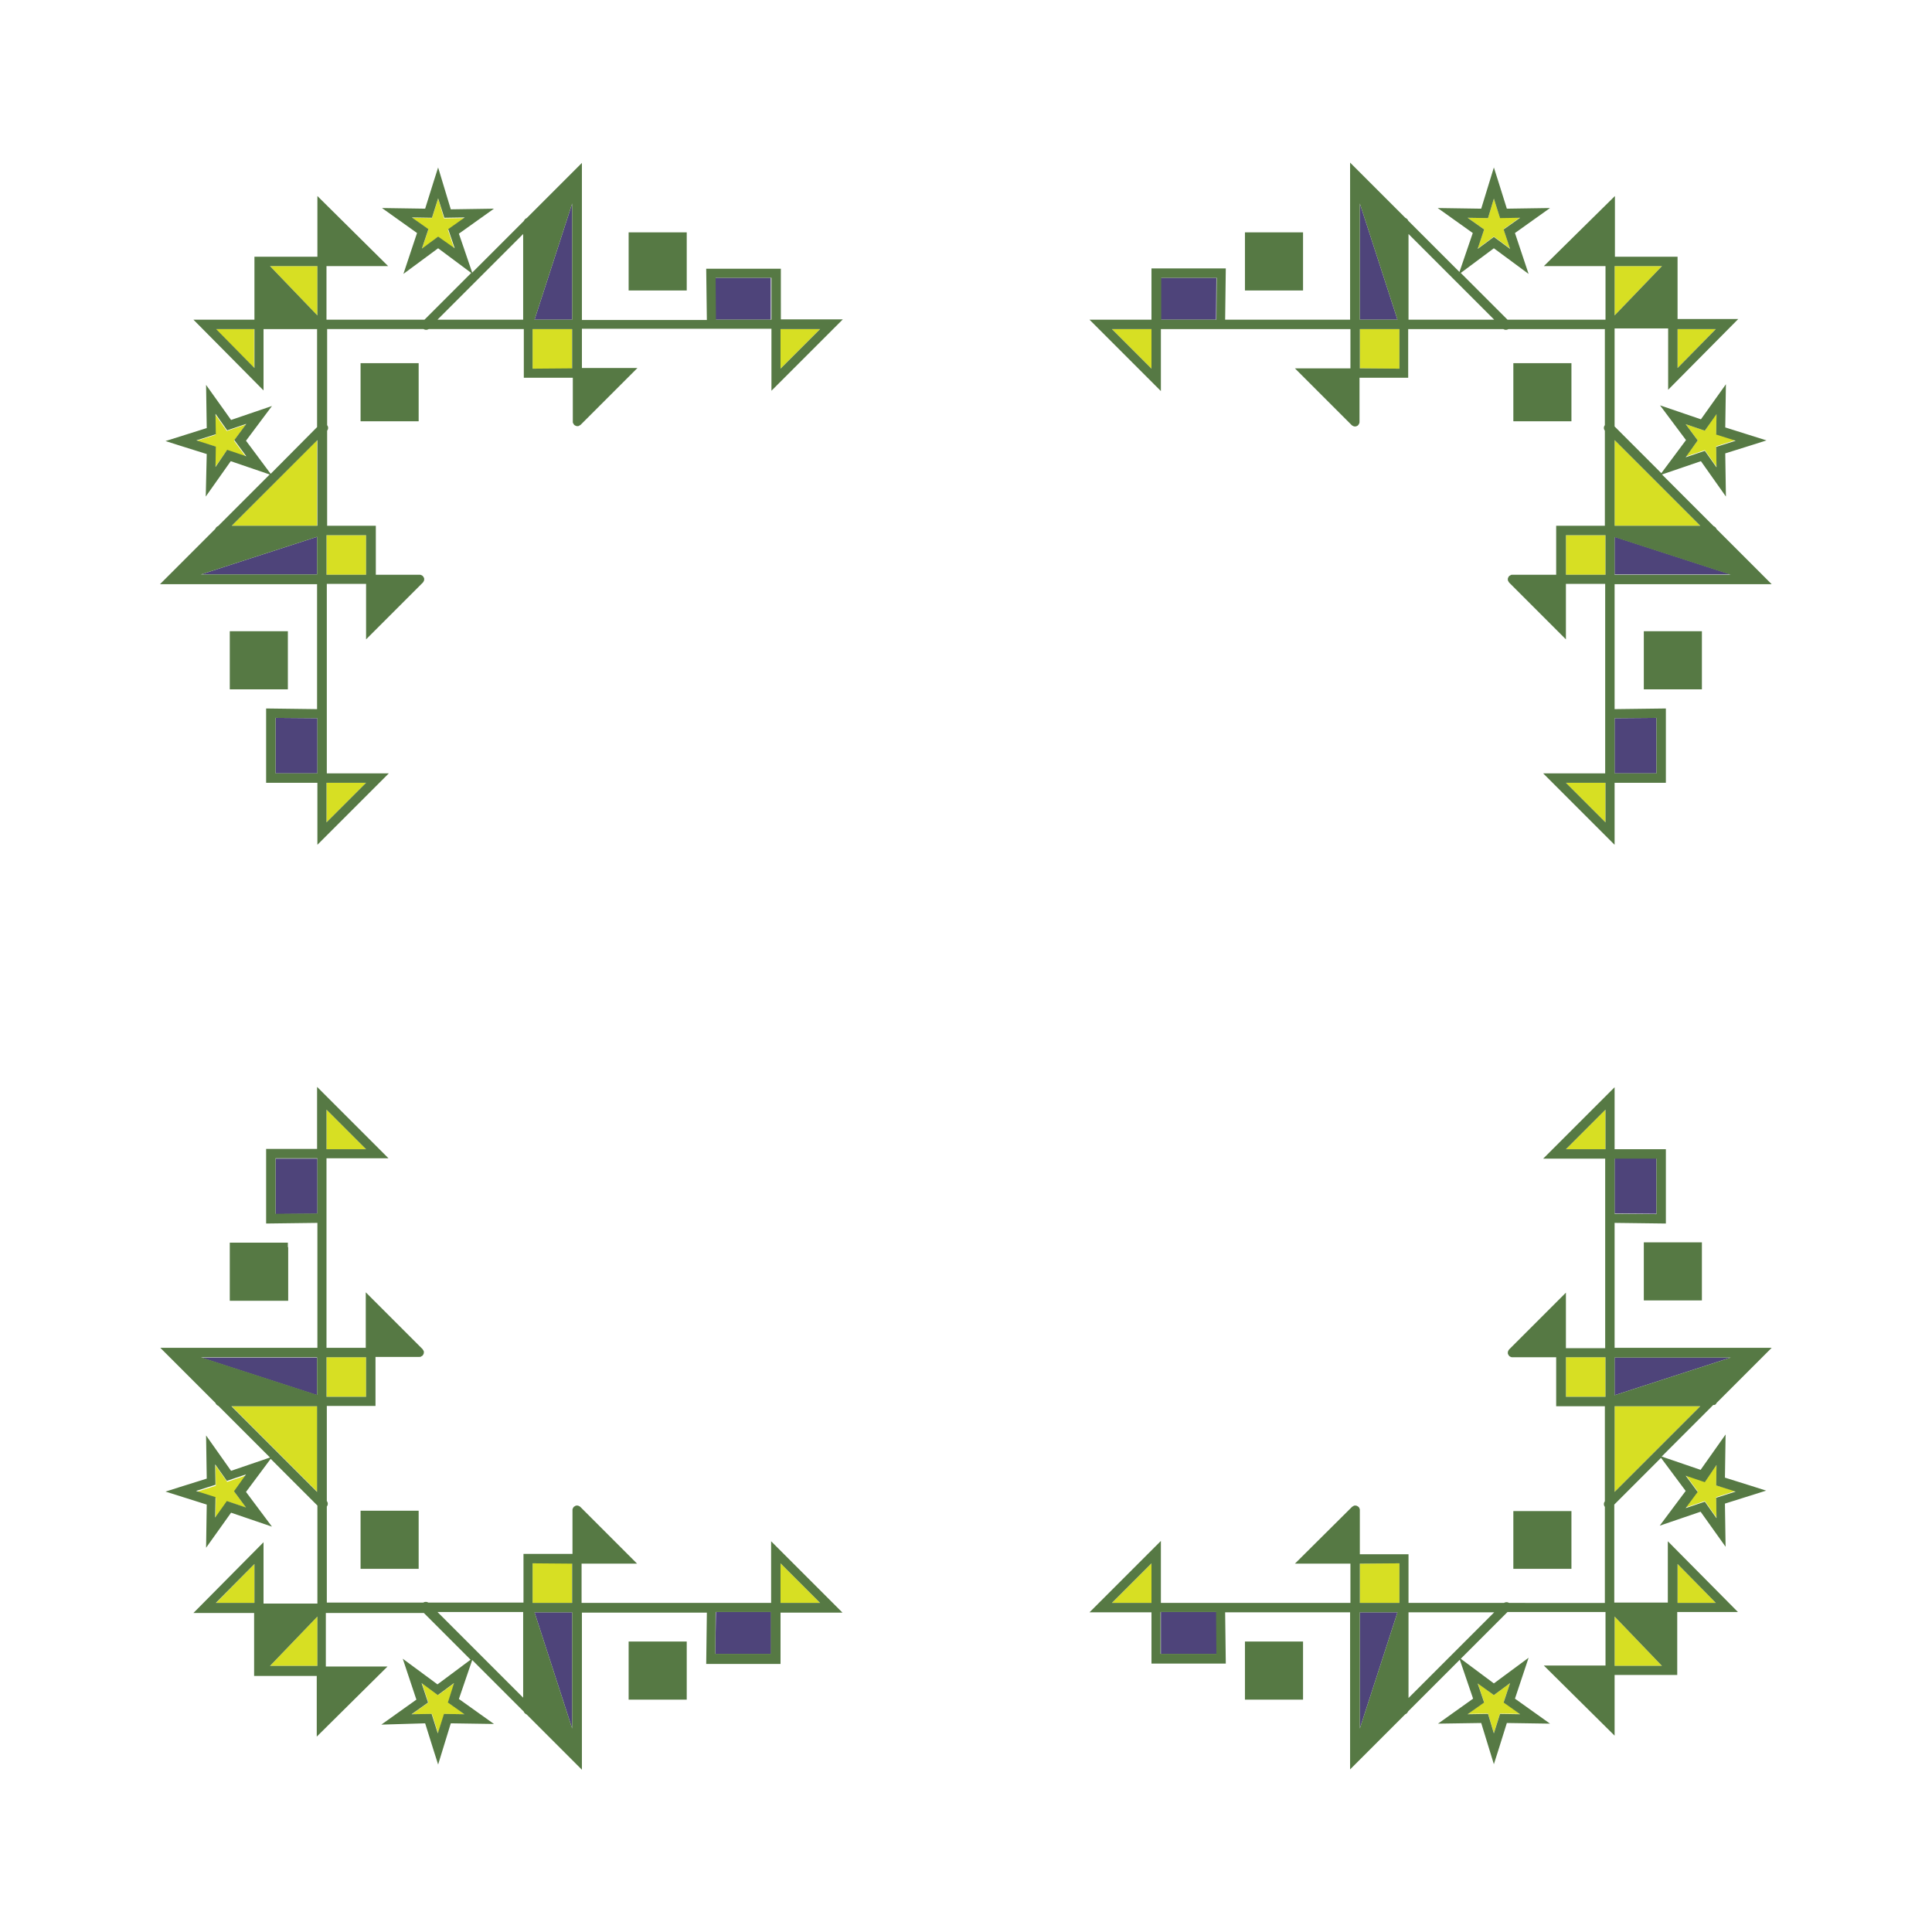 <svg id="Layer_1" xmlns="http://www.w3.org/2000/svg" viewBox="0 0 595.3 595.3"><style>.st0{fill:#4e447a}.st1{fill:#d7df23}.st2{fill:#567944}</style><path class="st0" d="M84.9 221.2l12.9.1v17H84.9v-17.1zM220.5 98.5h17V85.6h-17.2l.2 12.9zM97.7 165.4L61.9 177h35.8v-11.6zm78.6-66.9V62.7l-11.6 35.8h11.6zM84.9 374.1l12.9-.1v-17H84.9v17.1zm135.5 135.5h17.2v-12.9h-17l-.2 12.9zM97.7 429.9v-11.6H61.9l35.8 11.6zm78.6 102.7v-35.8h-11.6l11.6 35.8zm334.1-311.4l-12.9.1v17h12.9v-17.1zM357.7 98.5h17l.1-12.9h-17.2v12.9zm139.8 66.9V177h35.8l-35.8-11.6zM419 98.5h11.6L419 62.7v35.8zm91.4 258.4h-12.9v17l12.9.1v-17.1zM357.7 496.7v12.9h17.2l-.1-12.9h-17.1zm139.8-66.8l35.8-11.6h-35.8v11.6zM419 532.6l11.6-35.8H419v35.8z"/><path class="st1" d="M83.2 82h14.6v15.2L83.2 82zm14.5 80v-26.4L71.4 162h26.3zm142.8-48.4l12.2-12.2h-12.2v12.2zm-76.4 0h12.2v-12.2h-12.2v12.2zM135 61.2l-1.9 6-6.2-.1 5.1 3.6-2 6 5-3.7 5 3.7-2-5.9 5.1-3.6-6.3.1-1.8-6.1zm-34.4 192.2l12.2-12.2h-12.2v12.2zm12.2-76.3v-12.2h-12.2v12.2h12.2zm-34.4-75.7H66.5l11.8 12v-12zm-12 36.2l-.1 6.3 3.6-5.1 5.9 2-3.7-5 3.7-5-5.9 2-3.6-5.1.1 6.3-6 1.9 6 1.7zm31.4 375.7v-15.2l-14.6 15.2h14.6zm-26.4-80l26.4 26.4v-26.4H71.4zm169.1 60.6h12.2l-12.2-12.2v12.2zm-76.4 0h12.2v-12.2h-12.2v12.2zM140 518.6l-5 3.7-5-3.7 2 6-5.1 3.6 6.2-.1 1.9 6 1.9-6 6.3.1-5.1-3.6 1.9-6zm-39.4-164.5h12.2l-12.2-12.2v12.2zm0 64.1v12.2h12.2v-12.2h-12.2zm-22.2 75.7v-12l-11.8 12h11.8zM70 462.6l5.9 2-3.7-5 3.7-5-5.9 2-3.6-5.1.1 6.3-6 1.9 6 1.9-.1 6.3 3.6-5.3zM497.5 82v15.2L512.1 82h-14.6zm26.4 80l-26.4-26.4V162h26.4zm-169.1-48.4v-12.2h-12.2l12.2 12.2zm64.2-.1l12.2.1v-12.2H419v12.1zm41.3-52.3l-1.8 6-6.3-.1 5.1 3.6-2 5.9 5-3.7 5 3.7-2-6 5.1-3.6-6.2.1-1.9-5.9zm34.4 192.2v-12.2h-12.2l12.2 12.2zm-12.2-76.3h12.2v-12.2h-12.2v12.2zm34.4-75.7v12l11.8-12h-11.8zm8.4 31.3l-5.9-2 3.7 5-3.7 5 5.9-2 3.6 5.1-.1-6.3 6-1.9-6-1.9.1-6.3-3.6 5.3zm-27.8 380.6h14.6l-14.6-15.2v15.2zm0-80v26.4l26.4-26.4h-26.4zm-142.7 60.6v-12.2l-12.2 12.2h12.2zm64.2-12.1v12.1h12.2v-12.2l-12.2.1zm46.3 36.8l-5 3.7-5-3.7 2 5.9-5.1 3.6 6.3-.1 1.8 6 1.9-6 6.2.1-5.1-3.6 2-5.9zm29.4-164.5v-12.2l-12.2 12.2h12.2zm-12.2 64.1v12.2h12.2v-12.2h-12.2zm34.4 75.7h11.8l-11.8-12v12zm11.9-36.2l.1-6.3-3.6 5.1-5.9-2 3.7 5-3.7 5 5.9-2 3.6 5.1-.1-6.3 6-1.9-6-1.7z"/><path class="st2" d="M240.5 82.8h-22.9l.2 15.8h-38.5V50.2l-17 17c-.4.1-.7.5-.9.9L145.5 84l-4.1-12 10.8-7.7-13.3.2-3.9-12.9-1.4 4.4-2.6 8.3-13.3-.2 10.8 7.7-4.2 12.6 10.7-7.9 10.2 7.6-14.4 14.4h-30.2V82h19L97.8 60.4v18.7H78.4v19.4H59.6l21.6 21.8v-18.9h16.5v30.2L83.4 146l-7.6-10.2 8-10.7-12.6 4.3-7.7-10.8.2 13.3-12.7 4 4.4 1.4 8.3 2.6-.3 13.1 7.7-10.9 12 4.1-15.9 15.9c-.4.1-.7.5-.9.9l-17 17h48.4v38.5l-15.7-.2v22.9h15.8v19.1l22-22h-19.1v-58.4h12.1V197l17.5-17.5c.1-.1.2-.3.3-.5.1-.2.1-.3.1-.5s0-.4-.1-.5c-.1-.2-.2-.3-.3-.5-.1-.1-.3-.2-.5-.3-.2-.1-.3-.1-.5-.1h-13.5V162h-15v-29.3c.4-.5.4-1.2 0-1.7v-29.6h29.7c.5.3 1.1.3 1.6 0h29.3v15h15.1v13.5c0 .2 0 .4.1.5.1.2.2.3.3.5.1.1.3.2.5.3.2.1.3.1.5.1s.4 0 .5-.1c.2-.1.3-.2.5-.3l17.5-17.5h-17.1v-12.1h58.4v19.1l22-22h-19.1V82.8zM135 72.9l-5 3.7 2-6-5.1-3.6 6.2.1 1.9-6 1.9 6 6.3-.1-5.1 3.6 2 5.9-5.1-3.6zm-68.6 71l.1-6.3-6-1.9 6-1.9-.1-6.3 3.6 5.1 5.9-2-3.7 5 3.7 5-5.9-2-3.6 5.3zm46.4 33.2h-12.2v-12.2h12.2v12.2zm-15.1-11.7V177H61.9l35.8-11.6zm.1-3.4H71.4l26.4-26.4V162zm-19.4-48.6l-11.8-12h11.8v12zm19.4-16.2L83.2 82h14.6v15.2zm2.8 156.2v-12.2h12.2l-12.2 12.2zm-15.7-32.2l12.9.1v17H84.9v-17.1zm91.4-107.7l-12.2.1v-12.2h12.2v12.1zm0-15h-11.6l11.6-35.8v35.8zm-41.5 0l26.4-26.4v26.4h-26.4zm105.7 15.1v-12.2h12.2l-12.2 12.2zm-2.9-15.1h-17l-.1-12.9h17.2v12.9zm-26-9h-17.9V71.6h17.9v17.9zm-100.5 40.3v-17.9H129v17.9h-17.9zm-22.3 82.6h-18v-17.9h17.9v17.9zm148.8 281.5h-58.4v-12.1h17.1l-17.5-17.5c-.1-.1-.3-.2-.5-.3-.2-.1-.3-.1-.5-.1s-.4 0-.5.1c-.2.1-.3.2-.5.3-.1.1-.2.3-.3.5-.1.2-.1.3-.1.5v13.5h-15.1v15H132c-.5-.3-1.1-.3-1.6 0h-29.7v-29.6c.4-.5.4-1.2 0-1.7v-29.3h15v-15.1h13.5c.2 0 .4 0 .5-.1.2-.1.3-.2.5-.3.1-.1.2-.3.3-.5.1-.2.1-.3.1-.5s0-.4-.1-.5c-.1-.2-.2-.3-.3-.5l-17.5-17.5v17.1h-12.1v-58.4h19.1l-22-22V354H82v23l15.8-.2v38.5H49.4l17 17c.1.4.5.7.9.9l15.9 15.9-12 4.1-7.7-10.9.2 13.3-8.3 2.6-4.4 1.4 12.7 4-.2 13.3 7.7-10.8 12.6 4.3-8-10.7 7.6-10.2 14.4 14.4v30.2H81.2v-18.9L59.6 497h18.7v19.4h19.3v18.7l21.8-21.6h-19V497h30.2l14.4 14.4-10.2 7.6-10.7-7.9 4.2 12.6-10.8 7.7 13.5-.4 2.6 8.3 1.4 4.4 3.9-12.7 13.3.2-10.8-7.7 4.1-12 15.9 15.9c.1.4.5.7.9.9l17 17v-48.4h38.5l-.2 15.8h22.9v-15.8h19.1l-22-22v19zM72.1 459.5l3.7 5-5.9-2-3.6 5.1.1-6.3-6-1.9 6-1.9-.1-6.3 3.6 5.1 5.9-2-3.7 5.2zm6.3 22.4v12H66.5l11.9-12zm19.3-63.7v11.6l-35.8-11.6h35.8zm15.1 12.2h-12.2v-12.2h12.2v12.2zm-15.1 2.9v26.4l-26.4-26.4h26.4zm.1 64.8v15.2H83.2l14.6-15.2zM84.9 356.9h12.9v17l-12.9.1v-17.1zm15.7-15l12.2 12.2h-12.2v-12.2zM138 524.6l5.1 3.6-6.3-.1-1.9 6-1.9-6-6.2.1 5.1-3.6-2-6 5 3.7 5-3.7-1.9 6zm38.3-42.8v12.1h-12.2v-12.2l12.2.1zm0 50.8l-11.6-35.8h11.6v35.8zm-41.5-35.9h26.4v26.4l-26.4-26.4zm105.7-15l12.2 12.2h-12.2v-12.2zm-2.9 27.9h-17.2l.1-12.9h17v12.9zm-43.9-3.8h17.9v17.9h-17.9v-17.9zm-82.6-40.3H129v17.9h-17.9v-17.9zm-22.3-81.2v16.5h-18v-17.9h17.9v1.4zm268.9-282.9h58.4v12.1H399l17.5 17.5c.1.1.3.2.5.3.2.1.3.1.5.1s.4 0 .5-.1c.4-.1.6-.4.8-.8 0-.1.1-.2.1-.4v-13.7h15v-15h29.3c.5.3 1.1.3 1.6 0h29.7V131c-.4.5-.4 1.2 0 1.7V162h-15v15.1H466c-.2 0-.4 0-.5.1-.2.1-.3.2-.5.3-.1.1-.2.3-.3.5-.1.2-.1.3-.1.5s0 .3.1.5.2.3.3.5l17.5 17.5v-17.1h12.1v58.4h-19.1l22 22v-19.1h15.8v-22.9l-15.8.2V180h48.4l-17-17c-.1-.4-.5-.7-.9-.9l-15.9-15.9 12-4.1 7.7 10.9-.2-13.3 8.3-2.6 4.4-1.4-12.7-4 .2-13.3-7.7 10.8-12.6-4.3 8 10.7-7.6 10.2-14.4-14.4v-30.2H514v18.9l21.6-21.8h-18.7V79.1h-19.3V60.4L475.7 82h19v16.5h-30.2l-14.4-14.4 10.2-7.6 10.7 7.9-4.2-12.6 10.8-7.7-13.3.2-2.6-8.3-1.4-4.4-3.9 12.7-13.4-.2 10.8 7.7-4.1 12L433.9 68c-.1-.4-.5-.7-.9-.9l-17-17v48.4h-38.5l.2-15.8h-22.9v15.8h-19.1l22 22v-19.1zm165.4 34.3l-3.7-5 5.9 2 3.6-5.1-.1 6.3 6 1.9-6 1.9.1 6.3-3.6-5.1-5.9 2 3.7-5.2zm-6.2-22.3v-12h11.8l-11.8 12zm-19.4 63.7v-11.6l35.8 11.6h-35.8zm-15-12.2h12.2v12.2h-12.2v-12.2zm15-2.9v-26.4l26.4 26.4h-26.4zm0-64.8V82h14.6l-14.6 15.2zm12.9 141.1h-12.9v-17l12.9-.1v17.1zm-15.7 15.1l-12.2-12.2h12.2v12.2zM457.3 70.7l-5.1-3.6 6.3.1 1.8-6 1.9 6 6.2-.1-5.1 3.6 2 6-5-3.7-5 3.7 2-6zM419 113.5v-12.1h12.2v12.2l-12.2-.1zm0-50.8l11.6 35.8H419V62.7zm41.4 35.8H434V72.1l26.4 26.4zm-105.6 15.1l-12.2-12.2h12.2v12.2zm2.9-28h17.2l-.1 12.9h-17V85.6zm43.8 3.9h-17.9V71.6h17.9v17.9zm82.7 40.3h-17.9v-17.9h17.9v17.9zm22.3 81.2v-16.5h17.9v17.9h-17.9V211zM383.6 505.8h17.9v17.9h-17.9v-17.9zm100.6-40.3v17.9h-17.9v-17.8h17.9zm22.3-82.7h17.9v17.9h-17.9v-17.9zm22.4 49.5l17-17h-48.4v-38.5l15.8.2v-22.9h-15.8V335l-22 22h19.1v58.4h-12.1v-17.1L465 415.8c-.1.1-.2.3-.3.5-.1.2-.1.3-.1.5s0 .4.1.5c.1.2.2.3.3.5.1.1.3.2.5.3.2.1.3.1.5.1h13.5v15.1h15v29.3c-.4.5-.4 1.2 0 1.7v29.6H465c-.5-.3-1.1-.3-1.6 0H434v-15h-15v-13.7c0-.1 0-.2-.1-.4-.1-.4-.4-.6-.8-.8-.2-.1-.3-.1-.5-.1s-.4 0-.5.1c-.2.1-.3.2-.5.3L399 481.8h17.1v12.1h-58.4v-19.1l-22 22h19.1v15.8h22.9l-.2-15.8H416v48.4l17-17c.4-.1.7-.5.9-.9l15.9-15.9 4.1 12-10.8 7.7 13.3-.2 3.9 12.7 1.4-4.4 2.6-8.3 13.3.2-10.8-7.7 4.2-12.6-10.7 7.9-10.2-7.6 14.4-14.4h30.2v16.5h-19l21.8 21.6v-18.7h19.3v-19.4h18.7l-21.6-21.8v18.9h-16.5v-30.2l14.4-14.4 7.6 10.2-8 10.7 12.6-4.3 7.7 10.8-.2-13.3 12.7-4-4.4-1.4-8.3-2.6.2-13.3-7.7 10.9-12-4.1 15.9-15.9c.5.1.9-.2 1-.6zm-174.1 49.4v12.2h-12.2l12.2-12.2zm2.9 15h17l.1 12.9h-17.2v-12.9zm102.6 25.6l5-3.7-2 6 5.1 3.6-6.2-.1-1.9 6-1.8-6-6.3.1 5.1-3.6-2-5.9 5 3.6zM419 481.8l12.2-.1v12.2H419v-12.1zm0 15h11.6L419 532.6v-35.8zm15 26.4v-26.4h26.4L434 523.2zm94.9-71.8l-.1 6.3 6 1.9-6 1.9.1 6.3-3.6-5.1-5.9 2 3.7-5-3.7-5 5.9 2 3.6-5.3zm-31.4 8.3v-26.4h26.4l-26.4 26.4zm19.4 22.2l11.8 12h-11.8v-12zm-19.4 16.2l14.6 15.2h-14.6v-15.2zm-15-79.9h12.2v12.2h-12.2v-12.2zm15 11.7v-11.6h35.8l-35.8 11.6zm-2.8-88v12.2h-12.2l12.2-12.2zm15.7 32.2l-12.9-.1v-17h12.9v17.1z"/></svg>